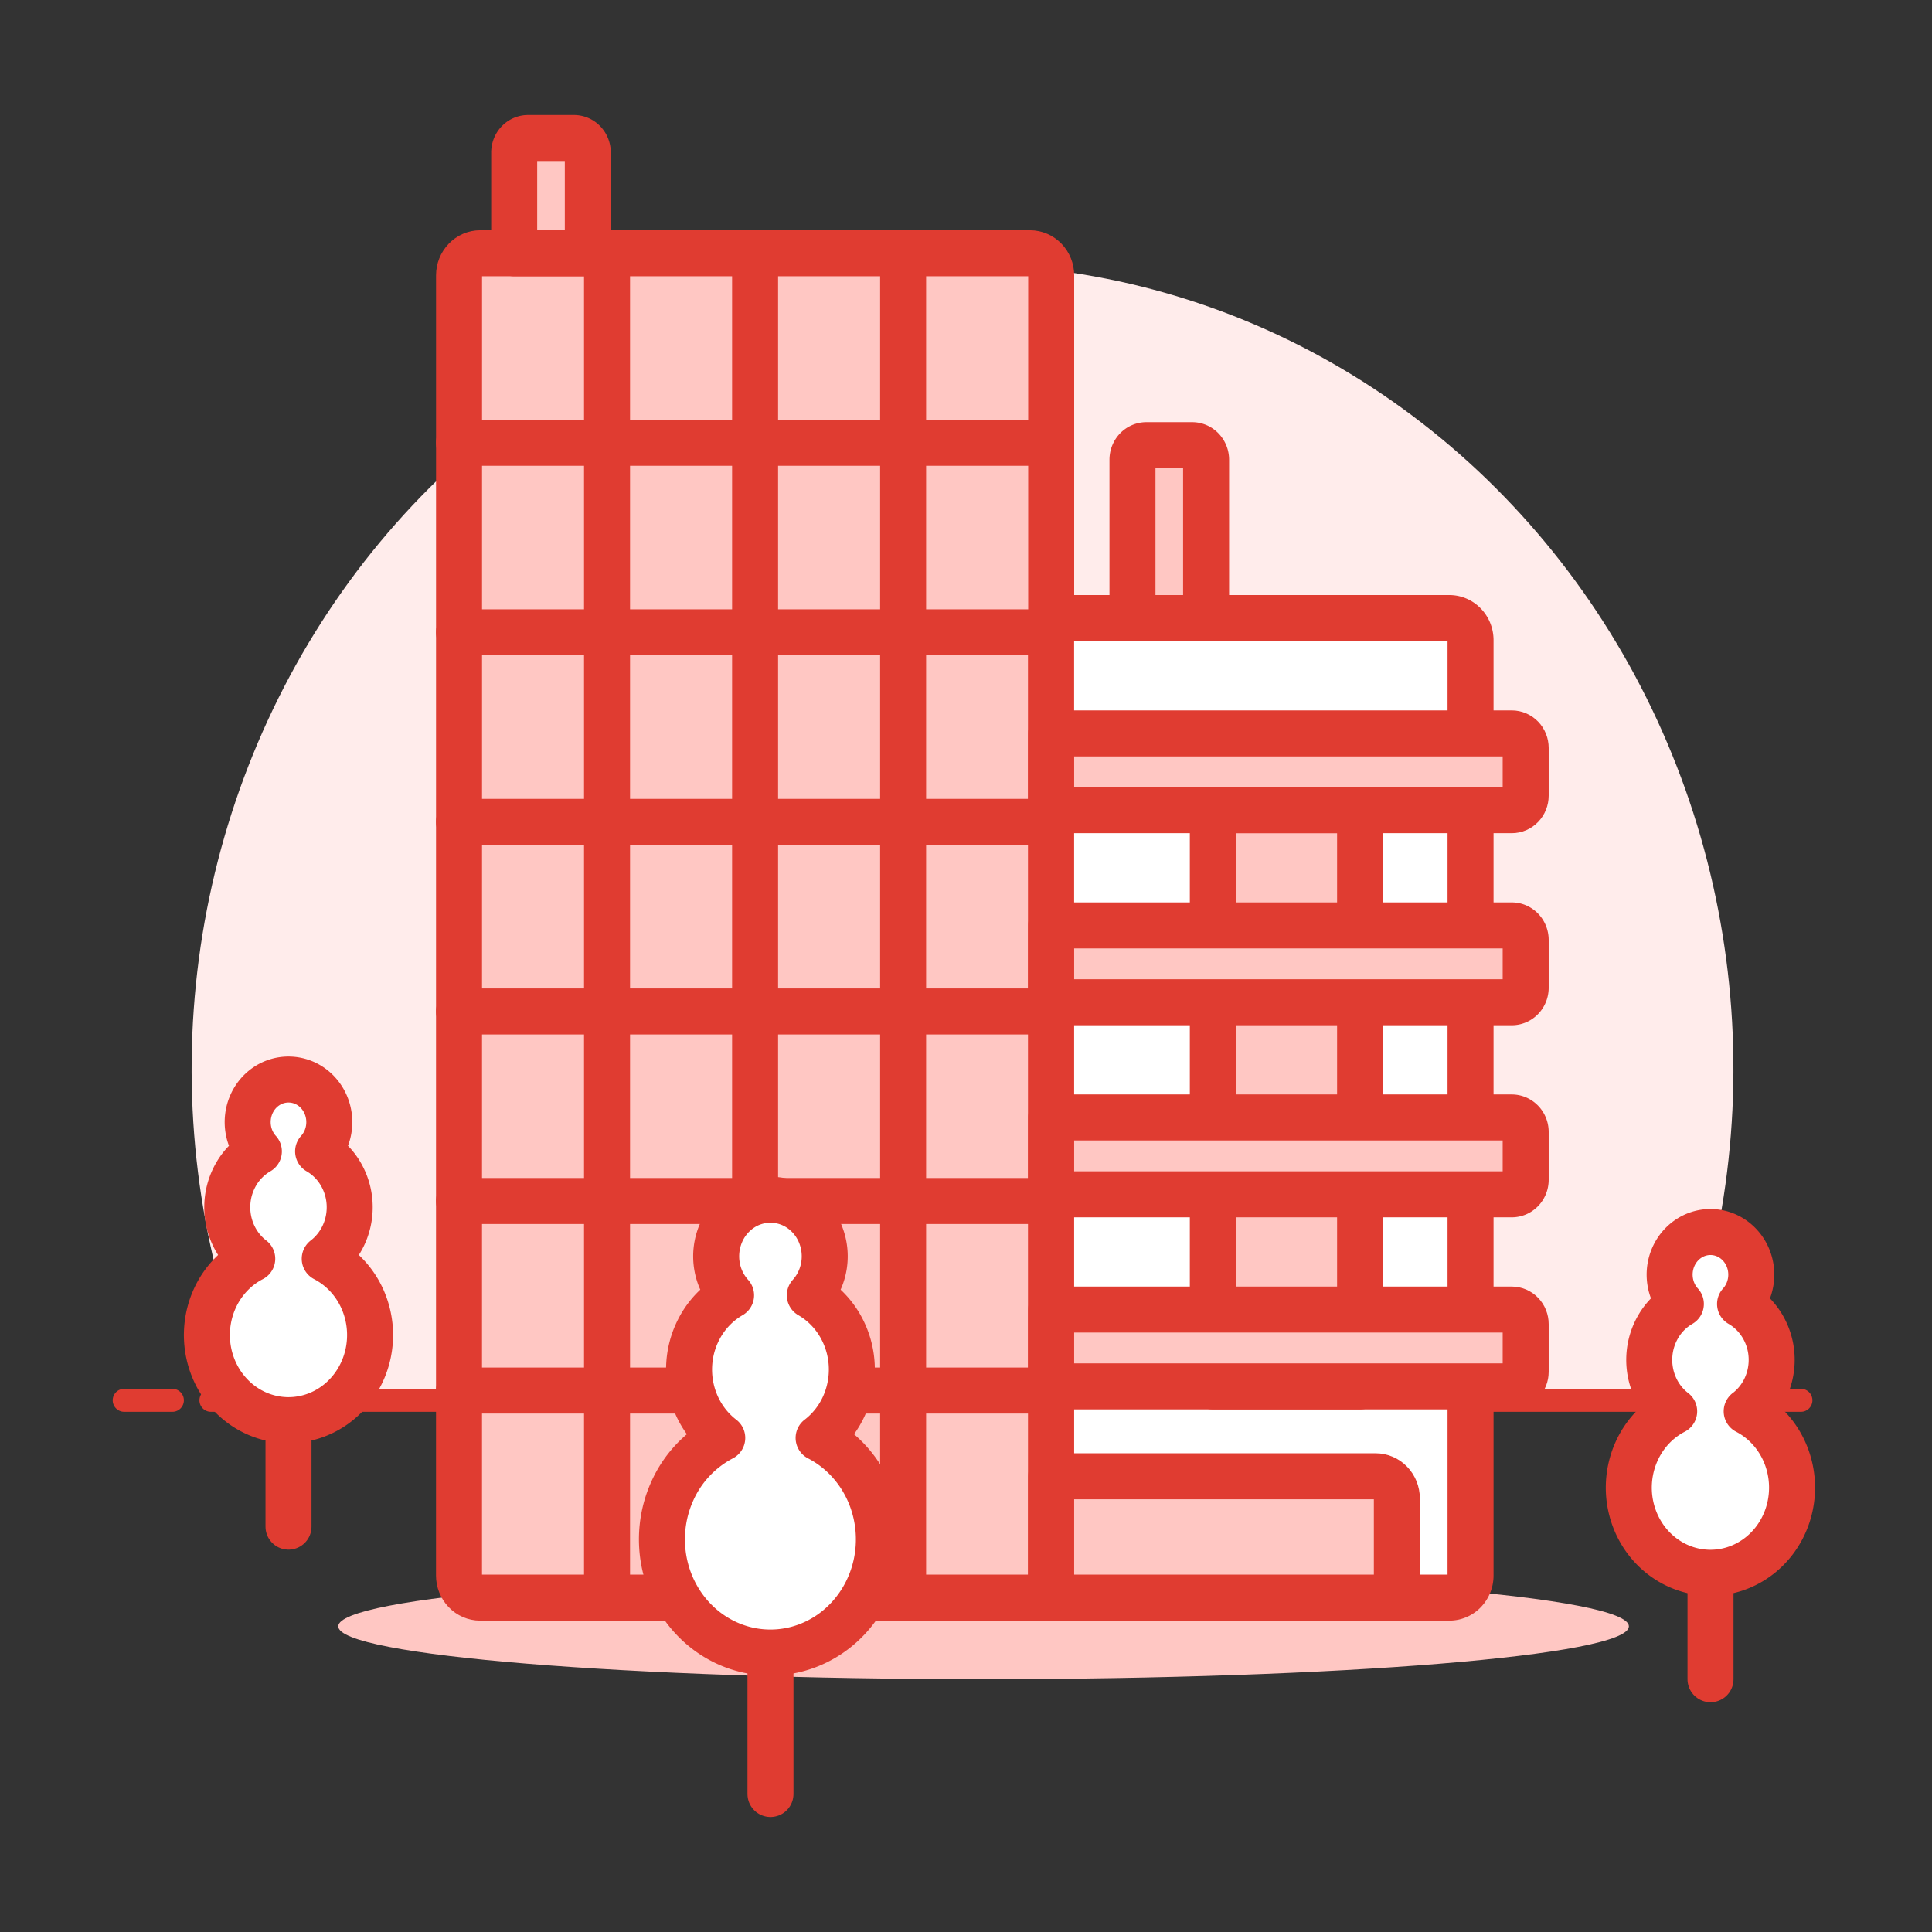 <svg xmlns="http://www.w3.org/2000/svg" xmlns:xlink="http://www.w3.org/1999/xlink" width="84" height="84" fill="none" xmlns:v="https://vecta.io/nano"><rect width="100%" height="100%" fill="#333333" stroke="none"/><style><![CDATA[.B{stroke-linecap:round}.C{stroke:#e03c31}.D{stroke-linejoin:round}]]></style><path d="M72.392 60.883c2.307-5.327 3.298-11.172 2.882-17.002s-2.226-11.457-5.264-16.369-7.207-8.95-12.127-11.747-10.432-4.262-16.035-4.262-11.115 1.465-16.034 4.262-9.089 6.835-12.127 11.747S8.84 38.051 8.424 43.881s.575 11.675 2.882 17.002h61.086z" fill="#ffeceb"/><path d="M9.171 60.883H74.53m-69.13 0h2.095m68.711 0h2.095" class="B C D"/><g fill="#ffc7c3"><path d="M42.764 73.008c15.496 0 28.057-1.029 28.057-2.298s-12.562-2.298-28.057-2.298-28.057 1.029-28.057 2.298 12.562 2.298 28.057 2.298z"/><use xlink:href="#B"/></g><use xlink:href="#B" stroke-width="2" class="C D"/><use xlink:href="#C" fill="#fff"/><g stroke-width="2" class="C D"><use xlink:href="#C"/><g fill="#ffc7c3"><path d="M49.842 19.355h1.991c.16 0 .314.066.428.185a.65.65 0 0 1 .178.446v6.886h-3.201v-6.886a.66.66 0 0 1 .046-.241.64.64 0 0 1 .131-.205c.056-.059.123-.105.196-.137a.58.58 0 0 1 .231-.048zM22.962 6h1.99c.079 0 .158.016.232.048s.14.078.196.137a.63.63 0 0 1 .131.205c.03.077.046.159.046.242v4.379h-3.201V6.632c0-.083.016-.165.046-.242a.63.63 0 0 1 .131-.205c.056-.059.123-.105.196-.137S22.881 6 22.961 6zm36.172 29.226h-6.402v25.051h6.402V35.226z"/><use xlink:href="#D"/><path d="M45.703 43.576H65.73c.16 0 .314-.067.427-.185s.177-.279.177-.446v-2.078a.66.66 0 0 0-.046-.241.64.64 0 0 0-.131-.205c-.056-.059-.123-.105-.196-.137s-.152-.048-.231-.048H45.703v3.34zm0 8.351H65.73c.16 0 .314-.067.427-.185s.177-.279.177-.446v-2.078c0-.083-.015-.165-.046-.242s-.075-.147-.131-.205a.62.62 0 0 0-.196-.137c-.073-.032-.152-.048-.232-.049H45.703v3.342z"/><use xlink:href="#D" y="25.051"/><path d="M45.703 69.462h15.03v-4.317c-.001-.254-.098-.497-.27-.677s-.405-.281-.649-.282H45.703v5.276z"/></g><g class="B"><path d="M26.393 11.011v58.451m6.437-58.451v58.451m6.436-58.451v58.451"/><path d="M19.957 19.252h25.747m-25.747 8.241h25.747m-25.747 8.241h25.747m-25.747 8.242h25.747m-25.747 8.241h25.747m-25.747 8.241h25.747"/></g><path d="M75.946 61.361c.36-.276.647-.642.835-1.064a2.88 2.88 0 0 0 .243-1.352 2.86 2.86 0 0 0-.409-1.308c-.239-.393-.569-.718-.96-.943.239-.263.399-.593.46-.949s.021-.724-.116-1.057-.365-.617-.654-.816-.629-.306-.977-.306-.687.106-.977.306-.517.483-.654.816-.177.7-.116 1.057a1.88 1.88 0 0 0 .46.949 2.71 2.71 0 0 0-.96.943 2.86 2.86 0 0 0-.409 1.308 2.88 2.88 0 0 0 .243 1.352c.188.422.476.788.835 1.064-.717.371-1.293.984-1.634 1.74a3.85 3.85 0 0 0-.245 2.422c.183.813.623 1.538 1.251 2.057s1.404.801 2.205.801 1.577-.282 2.205-.801 1.068-1.244 1.25-2.057a3.85 3.85 0 0 0-.245-2.422c-.341-.756-.917-1.369-1.634-1.74z" fill="#fff"/><path d="M74.37 68.413v4.596" class="B"/><path d="M14.119 54.727c.36-.276.647-.642.836-1.064a2.88 2.88 0 0 0 .244-1.352 2.86 2.86 0 0 0-.408-1.308 2.71 2.71 0 0 0-.96-.943 1.88 1.88 0 0 0 .459-.949c.061-.356.02-.724-.117-1.056s-.364-.616-.654-.815a1.72 1.72 0 0 0-1.952 0c-.29.199-.517.482-.654.815s-.177.7-.117 1.056a1.88 1.88 0 0 0 .459.949 2.71 2.71 0 0 0-.96.943 2.86 2.86 0 0 0-.408 1.308 2.88 2.88 0 0 0 .244 1.352c.189.422.476.788.836 1.064-.717.371-1.293.984-1.633 1.739a3.85 3.85 0 0 0-.245 2.422c.183.813.623 1.538 1.25 2.057s1.404.801 2.204.801 1.577-.282 2.204-.801 1.068-1.244 1.25-2.056a3.85 3.85 0 0 0-.245-2.422c-.341-.755-.917-1.368-1.633-1.739z" fill="#fff"/><path d="M12.544 61.78v4.595" class="B"/><path d="M35.594 62.519a3.66 3.66 0 0 0 1.111-1.414 3.83 3.83 0 0 0 .324-1.797 3.8 3.8 0 0 0-.543-1.739c-.318-.523-.757-.954-1.276-1.253.318-.349.53-.788.611-1.262a2.56 2.56 0 0 0-.155-1.404 2.44 2.44 0 0 0-.87-1.084 2.29 2.29 0 0 0-2.596 0 2.44 2.44 0 0 0-.87 1.084 2.56 2.56 0 0 0-.155 1.404 2.5 2.5 0 0 0 .611 1.262c-.519.3-.958.73-1.276 1.253a3.8 3.8 0 0 0-.543 1.739 3.83 3.83 0 0 0 .324 1.797c.251.561.633 1.048 1.111 1.414a4.83 4.83 0 0 0-2.172 2.312c-.454 1.004-.568 2.139-.326 3.22s.828 2.044 1.662 2.734 1.866 1.065 2.93 1.065 2.097-.375 2.93-1.065 1.419-1.653 1.662-2.734.128-2.216-.325-3.22-1.218-1.819-2.171-2.312z" fill="#fff"/><path d="M33.499 71.893V78" class="B"/></g><defs ><path id="B" d="M19.957 68.503c.001.254.098.498.27.678s.406.281.65.281h24.827V11.97c-.001-.254-.098-.498-.27-.677s-.406-.281-.649-.282H20.878c-.244.001-.477.102-.649.282s-.27.423-.27.677l-.002 56.533z"/><path id="C" d="M45.703 69.462h17.314a.9.9 0 0 0 .65-.281c.172-.18.27-.423.27-.678V27.829c-.001-.254-.099-.498-.272-.677s-.407-.28-.65-.28H45.701l.002 42.59z"/><path id="D" d="M45.703 35.226H65.73c.16 0 .314-.067.427-.185s.177-.279.177-.446v-2.077c0-.167-.064-.328-.177-.446s-.267-.185-.427-.185H45.703v3.34z"/></defs></svg>